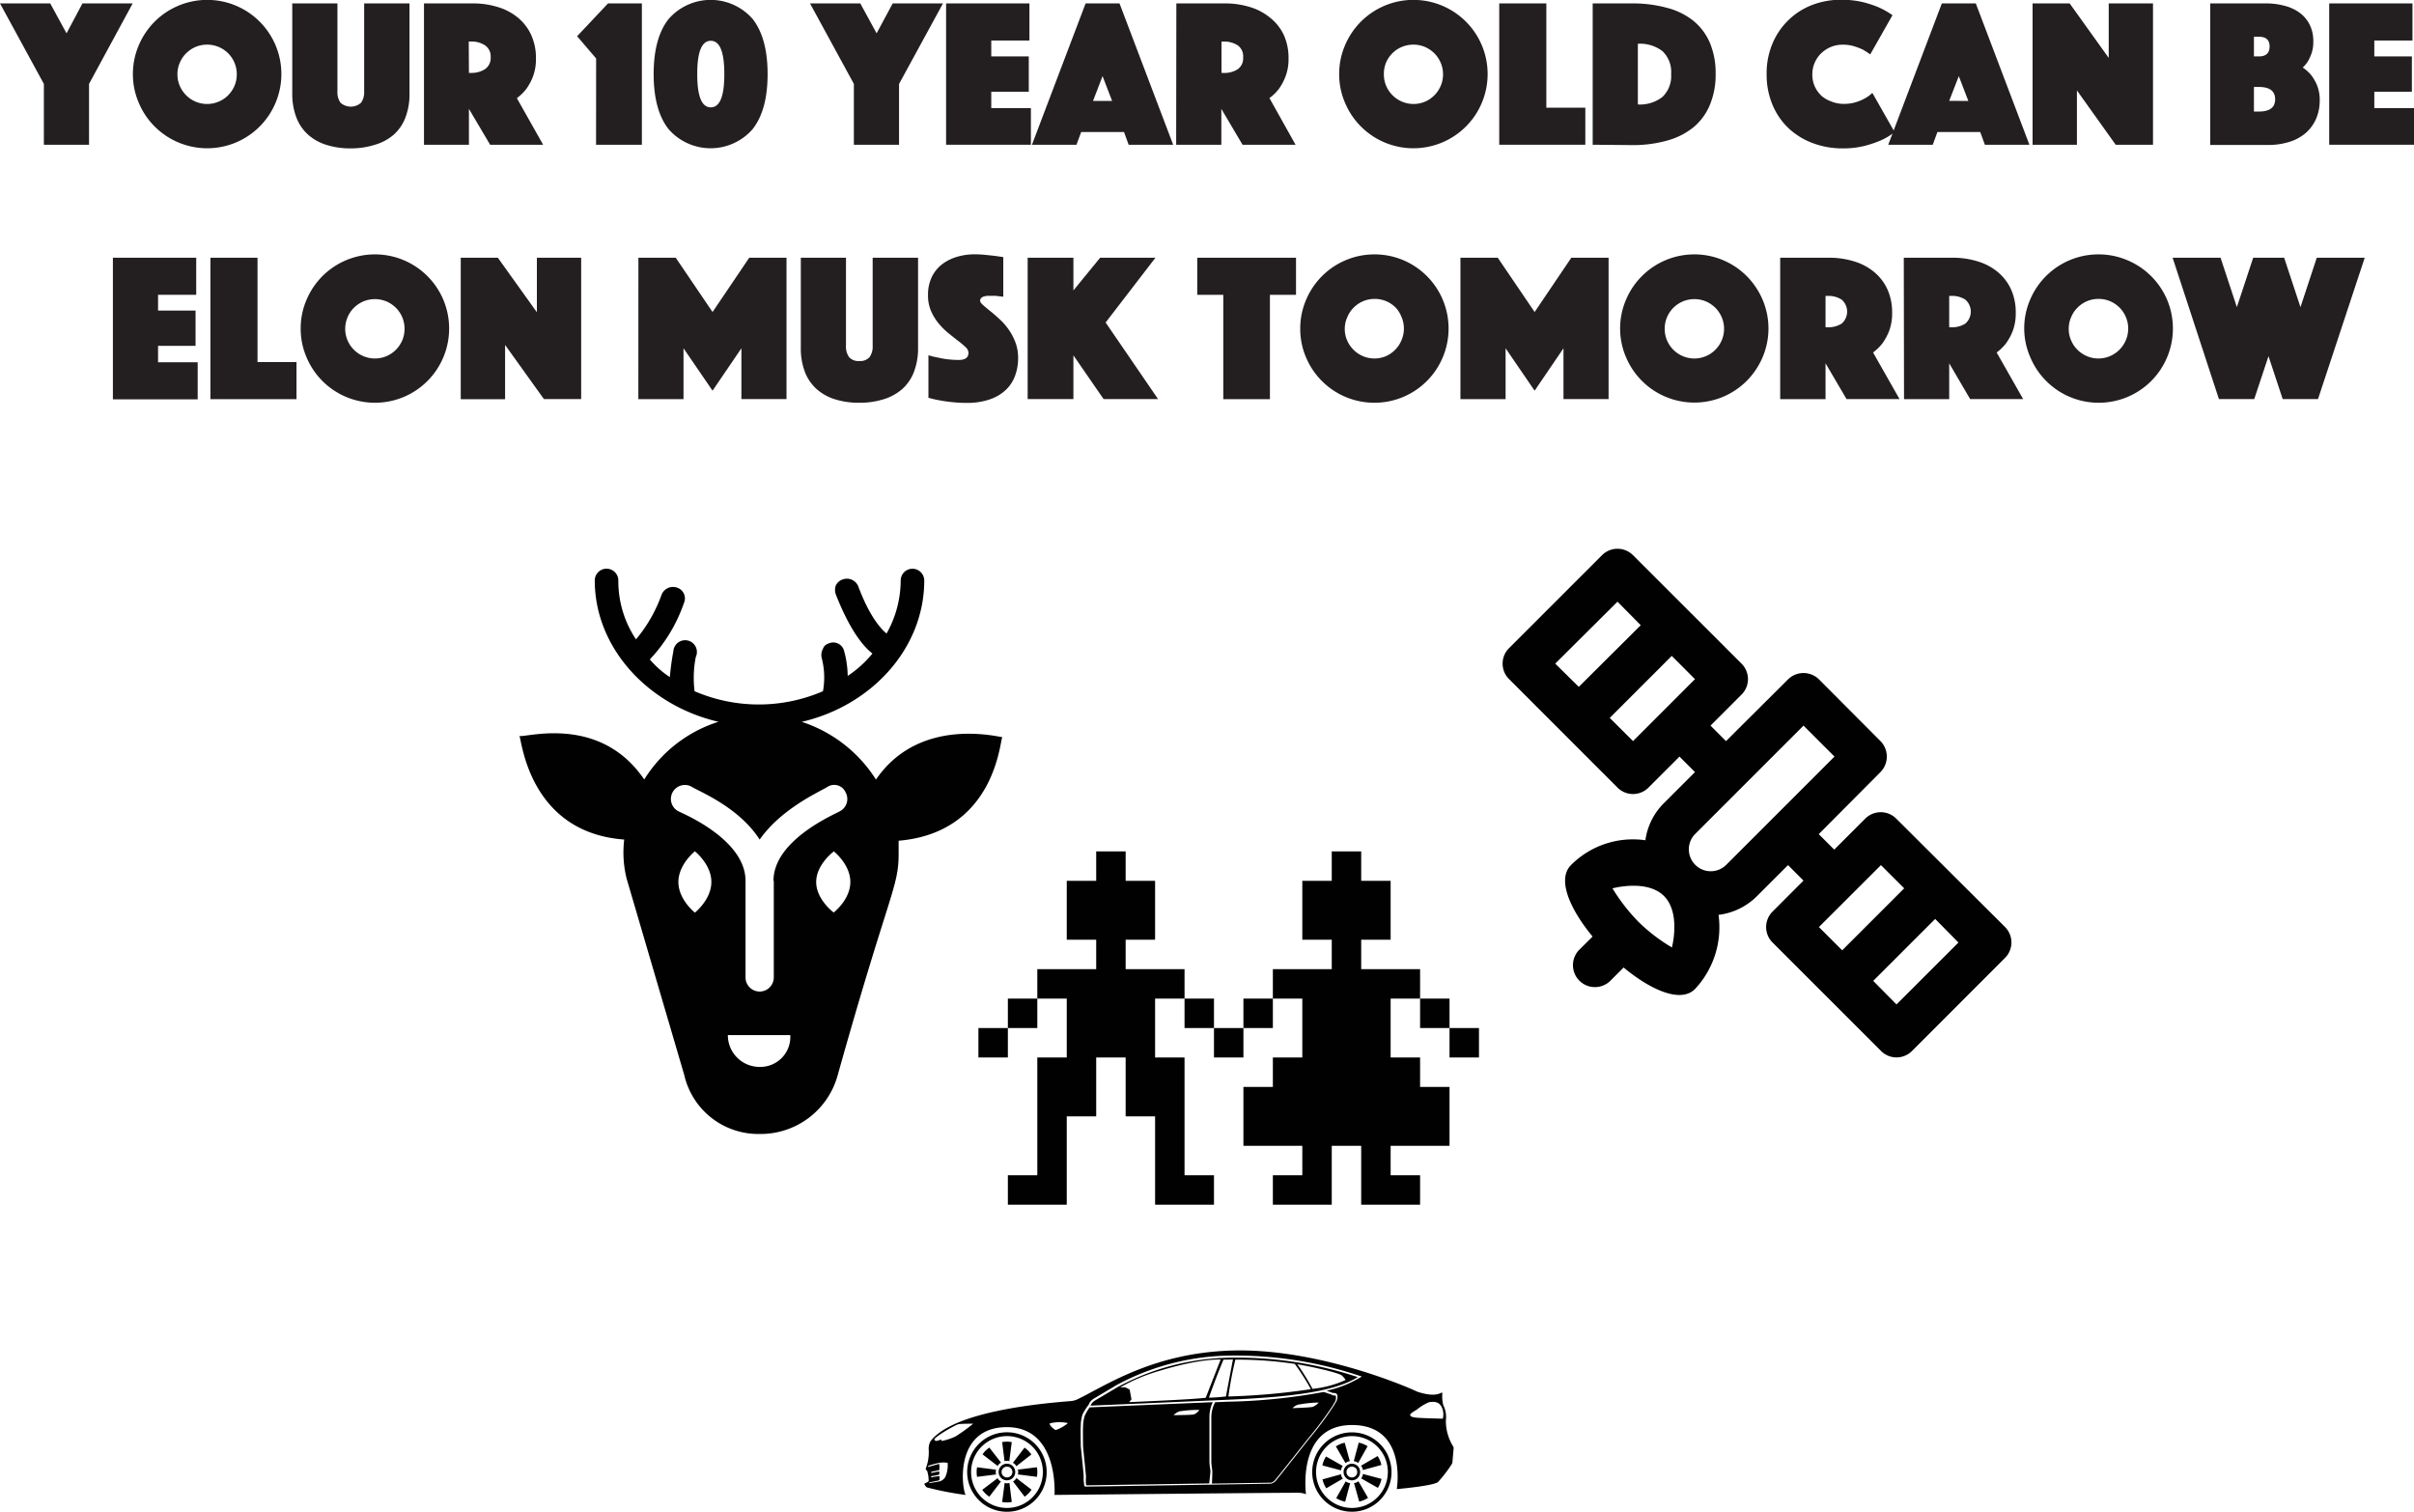 <svg id="Layer_1" data-name="Layer 1" xmlns="http://www.w3.org/2000/svg" viewBox="0 0 409.93 256.74"><defs><style>.cls-1,.cls-2{fill:#010101;}.cls-2{fill-rule:evenodd;}.cls-3{fill:#231f20;}</style></defs><rect class="cls-1" x="246.15" y="174.59" width="5" height="5"/><rect class="cls-1" x="241.15" y="169.59" width="5" height="5"/><rect class="cls-1" x="211.15" y="169.59" width="5" height="5"/><rect class="cls-1" x="206.15" y="174.59" width="5" height="5"/><polygon class="cls-1" points="246.15 194.59 246.15 184.59 241.15 184.59 241.15 179.59 236.15 179.59 236.15 169.59 241.15 169.59 241.15 164.59 231.15 164.59 231.15 159.59 236.15 159.59 236.15 149.59 231.15 149.59 231.15 144.59 226.15 144.59 226.15 149.59 221.15 149.59 221.15 159.59 226.15 159.59 226.15 164.59 216.15 164.59 216.15 169.59 221.15 169.59 221.15 179.59 216.15 179.59 216.15 184.59 211.15 184.59 211.15 194.59 221.15 194.59 221.15 199.59 216.15 199.59 216.15 204.59 226.15 204.59 226.15 194.59 231.15 194.59 231.15 204.59 241.15 204.59 241.15 199.59 236.15 199.59 236.15 194.59 246.15 194.59"/><rect class="cls-1" x="201.15" y="169.59" width="5" height="5"/><rect class="cls-1" x="171.15" y="169.59" width="5" height="5"/><rect class="cls-1" x="166.15" y="174.59" width="5" height="5"/><polygon class="cls-1" points="201.15 199.59 201.15 179.59 196.15 179.59 196.15 169.59 201.15 169.59 201.15 164.59 191.15 164.59 191.15 159.59 196.15 159.59 196.15 149.59 191.15 149.59 191.15 144.59 186.15 144.59 186.15 149.59 181.15 149.59 181.15 159.59 186.15 159.59 186.15 164.59 176.15 164.59 176.15 169.59 181.15 169.59 181.15 179.59 176.15 179.59 176.15 199.59 171.15 199.59 171.15 204.59 176.15 204.59 176.95 204.59 181.15 204.59 181.15 189.59 186.15 189.59 186.15 179.59 191.15 179.59 191.15 189.59 196.15 189.59 196.15 204.59 200.05 204.59 201.15 204.59 206.15 204.59 206.15 199.59 201.15 199.59"/><path class="cls-2" d="M158.12,255.5a.07.07,0,0,0,.09.06c.28-.06,1.23-.26,1.27-.24a1,1,0,0,1,0,.53,7.94,7.94,0,0,1-1.25.24.15.15,0,0,0-.12.11h0a.1.1,0,0,0,.12.11,10.22,10.22,0,0,1,1.28-.21,1.19,1.19,0,0,1,0,.7c-.05.05-1.1.25-1.51.33a.4.4,0,0,0-.26.18h0l1.79-.3a1.66,1.66,0,0,0,1-.76,4.94,4.94,0,0,0,.39-2.4,4.45,4.45,0,0,0-1.43,0,14.88,14.88,0,0,0-1.8.49.14.14,0,0,0-.09.13h0a.06.06,0,0,0,.08.06c.36-.1,1.78-.51,1.81-.49a3.71,3.71,0,0,1,0,1.05s-1,.21-1.28.27a.11.11,0,0,0-.09.14Zm71.47-8.07c-9.05,0-7.93,10.79-7.82,11.73,0,0,0,0-.05,0a3.47,3.47,0,0,0-1.08-.22c-.74-.05-41.57.36-41.57.36s.8-11.51-8.09-11.51-7.7,10.31-7,11.51a53.26,53.26,0,0,1-6.56-1.27c-.22-.09-.4-.48-.4-.48a.13.13,0,0,1,.05-.22c.22-.09.57-.25.63-.39a5.67,5.67,0,0,0-.25-1.69.51.51,0,0,0-.18-.2.2.2,0,0,1-.06-.24,7.65,7.65,0,0,0,.49-3.33,2.82,2.82,0,0,1,.28-1.25c3.87-5.27,19.75-6.53,23.87-6.87a3.22,3.22,0,0,0,1.14-.31c4.83-2.34,12.86-7.88,26.22-8.27,13.88-.4,28.58,5.63,31.5,7,4,1.31,4.22-.5,4.21.39a5.92,5.92,0,0,0,.17,1.89,4.48,4.48,0,0,1,.44,2.56,8.25,8.25,0,0,0,1.23,4.44.59.59,0,0,1,.08.37c-.06.73-.15,1.75-.19,2.21a.85.85,0,0,1-.15.48,23.22,23.22,0,0,1-2.31,3c-.93.67-7,1.19-7,1.19S239.05,247.43,229.59,247.43Zm-26.83-1.81a2.12,2.12,0,0,0,.91-.75,19.33,19.33,0,0,0-3.39.24,3,3,0,0,0-1,.64S202.28,245.75,202.76,245.62Zm20.18-1.28a2.77,2.77,0,0,0,1-.73,21.69,21.69,0,0,0-3.56.37,2.63,2.63,0,0,0-.9.58S222.45,244.48,222.94,244.34Zm7.63-5.05A65.46,65.46,0,0,0,208.65,236a41.24,41.24,0,0,0-18.89,5c-3.18,1.9-3.62,2.14-4,2.39a1.73,1.73,0,0,0-.57.75l23.24-1C217.7,242.73,226.26,242,230.57,239.29Zm-20.78-3a61.53,61.53,0,0,0-1.19,6.29,114.64,114.64,0,0,0,14-1.24,38.34,38.34,0,0,0-2.73-4.29A64.26,64.26,0,0,0,209.79,236.33Zm10.49.8a35.41,35.41,0,0,1,2.6,4.2,18.22,18.22,0,0,0,5.63-1.51s-.29-.47-.69-.8C226.75,238.34,220.77,237.13,220.28,237.13Zm-12.5-.8c-.89,2.12-1.71,4.28-2.49,6.49,1,0,2-.11,2.89-.2l1.19-6.29C208.87,236.32,208.27,236.32,207.78,236.33ZM197,238.2a30.26,30.26,0,0,0-6.77,2.83l.86,0,.74.37.31,1.67-.39.47c5.67-.25,11-.5,13-.74l2.53-6.49S203.86,236.09,197,238.2Zm47.65,5.94c-.33-.59-1.05-.75-2-.58a8.31,8.31,0,0,0-2.06,1.26s-1.12.63-1.12.85.11.38.88.49,4.66.19,4.66.19A2.87,2.87,0,0,0,244.69,244.14Zm-86,5.77c.18.16.16.22.33.22s.82-.23.87-.22,0,.23.07.23a10.13,10.13,0,0,0,2.34-.77,28.91,28.91,0,0,0,3-2.17s-2,0-2.46.08C162.16,247.41,158.38,249.65,158.69,249.91Zm20.62-1.63a6.23,6.23,0,0,0,2.08-1.18,6.67,6.67,0,0,0-3.07.05C178.08,247.41,179.09,248.28,179.31,248.28Zm52-9.08-.61-.2a66.29,66.29,0,0,0-22-3.36h-.14a41.67,41.67,0,0,0-18.9,5h0l-3.21,1.91c-.45.27-.64.38-.82.5a1.93,1.93,0,0,0-.7.89v0l-.06.09a10.69,10.69,0,0,0-1,1.59,6.71,6.71,0,0,0-.3,1.8v.11c-.05.65,0,3.1,0,3.52v0c.31,3,.49,4.82.49,5v.18a5.8,5.8,0,0,0,.08,1.24.58.58,0,0,1,0,.14c0,.12.07.22.16.27h.2c.77,0,5.35-.07,26.49-.41l4.87-.08a1.64,1.64,0,0,0,.81-.48c.21-.21,5.57-7,5.62-7.07a59.75,59.75,0,0,0,4.31-5.78c.08-.15.16-.29.23-.4a1.75,1.75,0,0,0,.33-1.13c0-.49-.41-.53-.64-.55a.78.78,0,0,1-.19,0c-.16-.07-.75-.28-1-.39a18,18,0,0,0,5.43-2.09Zm-25.94,18.15-20.86.32a.24.24,0,0,0,0-.07.58.58,0,0,0-.06-.17,9.67,9.67,0,0,1,0-1.13.87.87,0,0,0,0-.18c0-.2-.31-3.21-.49-5v0c0-.4-.05-2.85,0-3.47v-.11a6.36,6.36,0,0,1,.29-1.71,8.53,8.53,0,0,1,.83-1.4l20.9-.88a6,6,0,0,0-.56,2.39v7.7a8.46,8.46,0,0,0,.1,1.09,4.49,4.49,0,0,1,.07.67C205.47,256.12,205.37,257.06,205.34,257.35Zm20.89-15a.82.82,0,0,0,.28.06c.27,0,.36,0,.36.26a1.42,1.42,0,0,1-.28,1,3.31,3.31,0,0,0-.24.43,62.56,62.56,0,0,1-4.28,5.72c-.88,1.12-5.42,6.87-5.59,7a1.39,1.39,0,0,1-.6.4l-4.88.08-5.18.08c0-.32.06-1.25.06-2a5.07,5.07,0,0,0-.08-.73,7.9,7.9,0,0,1-.09-1v-7.7a5.78,5.78,0,0,1,.64-2.39v0l2.06-.09a98.66,98.66,0,0,0,16.31-1.64l.13,0S226,242.21,226.23,242.31ZM171,262.16a6.75,6.75,0,1,1,6.74-6.75A6.74,6.74,0,0,1,171,262.16Zm0-1a5.75,5.75,0,1,1,5.74-5.75A5.75,5.75,0,0,1,171,261.16Zm0,0a5.75,5.75,0,1,1,5.74-5.75A5.75,5.75,0,0,1,171,261.16Zm0-4.34a1.41,1.41,0,1,1,1.4-1.41A1.41,1.41,0,0,1,171,256.82Zm0-.49a.92.92,0,1,1,.92-.92A.92.92,0,0,1,171,256.33Zm.81-6a4.47,4.47,0,0,0-1.63,0l.41,3.28c0-.14.8-.14.8,0Zm-1.2,6.89c0,.14.8.14.8,0l.4,3.28a4.47,4.47,0,0,1-1.63,0Zm-4.69-2.62a4.47,4.47,0,0,0,0,1.63l3.27-.41c-.13,0-.13-.79,0-.79Zm6.88,1.21c.14,0,.14-.8,0-.8l3.28-.41a4.47,4.47,0,0,1,0,1.63Zm-6,2.62A4.53,4.53,0,0,0,168,259.6l2-2.61c-.1.1-.66-.47-.56-.56Zm8.34-6a4.57,4.57,0,0,0-1.16-1.16l-2,2.61c.1-.1.67.47.57.57ZM168,251.26a4.34,4.34,0,0,0-1.15,1.15l2.6,2c-.1-.1.47-.66.57-.56Zm4,5.72c.1.09.66-.47.56-.57l2.61,2A4.57,4.57,0,0,1,174,259.6Zm63.78-4.19a6.74,6.74,0,1,0-3.58,8.83A6.73,6.73,0,0,0,235.76,252.79Zm-.92.38a5.74,5.74,0,1,0-3,7.53A5.73,5.73,0,0,0,234.84,253.17Zm0,0a5.74,5.74,0,1,0-3,7.53A5.73,5.73,0,0,0,234.84,253.17Zm.34-.14a6.1,6.1,0,1,0-3.24,8A6.11,6.11,0,0,0,235.18,253Zm-58.58,0a6.1,6.1,0,1,0-3.24,8A6.11,6.11,0,0,0,176.6,253Zm54.25,1.84a1.41,1.41,0,1,0-.75,1.84A1.4,1.4,0,0,0,230.85,254.87Zm-.45.19a.92.92,0,1,0-.49,1.2A.91.91,0,0,0,230.4,255.06Zm-2.07-4.63a4.52,4.52,0,0,0-1.5.63l1.65,2.86c0-.12.68-.44.73-.31Zm2.46,10a4.52,4.52,0,0,0,1.5-.63l-1.65-2.86c.05.12-.68.44-.74.31Zm-6.23-3.77a4.39,4.39,0,0,0,.64,1.51l2.86-1.66c-.13.06-.44-.68-.31-.73Zm10-2.45a4.59,4.59,0,0,0-.64-1.51l-2.86,1.66c.13-.06.44.68.31.73Zm-7.67,5.63a4.46,4.46,0,0,0,1.52.61l.85-3.19c0,.13-.79-.17-.74-.3Zm5.33-8.81a4.33,4.33,0,0,0-1.51-.61l-.85,3.19c0-.13.79.17.74.3Zm-7.06,1.74a4.4,4.4,0,0,0-.62,1.52l3.2.85c-.13,0,.17-.79.3-.74Zm8.8,5.33a4.4,4.4,0,0,0,.62-1.52l-3.2-.85c.13.05-.17.79-.3.74Z" transform="translate(0 -5.42)"/><path class="cls-1" d="M148.75,137.81a23.54,23.54,0,0,0-12.6-9.8c12-2.8,20.8-12.6,20.8-24a2,2,0,1,0-4,0,18.4,18.4,0,0,1-2.4,9c-1.2-1-3-3.2-4.8-8a2.08,2.08,0,0,0-2.6-1.2,2,2,0,0,0-1.2,1,2.21,2.21,0,0,0,0,1.6c2.2,5.6,4.4,8.6,6.2,10a19,19,0,0,1-4.2,3.8,16.5,16.5,0,0,0-.6-4.2,1.9,1.9,0,0,0-2.4-1.4c-.6.2-1,.4-1.2,1a2.13,2.13,0,0,0-.2,1.6,13.12,13.12,0,0,1,.2,5.6,27.53,27.53,0,0,1-21.8,0,18.37,18.37,0,0,1,.2-5.8,2,2,0,1,0-3.8-1,43.56,43.56,0,0,0-.6,4.4,15.93,15.93,0,0,1-3.4-3,26.58,26.58,0,0,0,5.8-9.6,1.92,1.92,0,0,0-1.2-2.6,2.08,2.08,0,0,0-2.6,1.2A24.74,24.74,0,0,1,108,114a17.79,17.79,0,0,1-3-10,2,2,0,0,0-4,0c0,11.4,9,21.2,21,24a23,23,0,0,0-12.6,9.8c-7.6-11.2-20.4-7-21.2-7.4.4.6,1.6,16.4,17.8,17.6a18.4,18.4,0,0,0,.4,6.6l9.8,33.4A12.89,12.89,0,0,0,129,198a13.56,13.56,0,0,0,13.2-9.8c8.8-31.4,10.4-32,10.4-37.8v-2.2c16.4-1.4,17.2-17,17.6-17.6C169.55,130.61,156.15,127,148.75,137.81ZM118,160.41s-2.8-2.2-2.8-5.2S118,150,118,150s2.8,2.2,2.8,5.2S118,160.41,118,160.41Zm11,26.2a5.38,5.38,0,0,1-5.4-5.4h10.6A5.09,5.09,0,0,1,129,186.61Zm2.4-31.6v16.4a2.4,2.4,0,0,1-4.8,0V155c0-7-10.6-11.4-11.4-11.8a2.37,2.37,0,1,1,2.2-4.2c1.2.8,8,3.4,11.6,9,3.8-5.4,10.4-8.2,11.6-9a2.11,2.11,0,0,1,3,1,2.33,2.33,0,0,1-1,3.2C142,143.61,131.35,148,131.35,155Zm10.2,5.4s-3-2.2-3-5.2,3-5.2,3-5.2,2.8,2.2,2.8,5.2S141.55,160.41,141.55,160.41Z" transform="translate(0 -5.42)"/><path class="cls-1" d="M274.68,139.18a3.71,3.71,0,0,0,5.25,0h0l5.27-5.27,2.63,2.63-5.27,5.27a11,11,0,0,0-3.15,6.31,14.84,14.84,0,0,0-12.63,4.21c-2.42,2.42-.19,7.48,3.66,12.14l-2.35,2.34a3.73,3.73,0,0,0,5.27,5.27l2.35-2.35c4.65,3.85,9.71,6.08,12.12,3.66a15.35,15.35,0,0,0,4-12.6,11.14,11.14,0,0,0,6.53-3.18l5.27-5.27,2.63,2.63L301,160.24a3.7,3.7,0,0,0,0,5.24h0l18.43,18.43a3.71,3.71,0,0,0,5.25,0h0l15.8-15.81a3.71,3.71,0,0,0,0-5.25h0L322,144.44a3.72,3.72,0,0,0-5.25,0h0l-5.27,5.27-2.63-2.63,10.47-10.53a3.75,3.75,0,0,0,0-5.28L308.9,120.81a3.74,3.74,0,0,0-5.28,0h0L293.1,131.28l-2.63-2.63,5.27-5.27a3.71,3.71,0,0,0,0-5.25h0L277.3,99.7a3.72,3.72,0,0,0-5.25,0h0l-15.8,15.8a3.7,3.7,0,0,0,0,5.24h0Zm9.23,27.14a29.55,29.55,0,0,1-5.7-4.37,32,32,0,0,1-4.39-5.66s5.85-1.61,8.75,1.3,1.34,8.74,1.34,8.74Zm48.66-.83L322.05,176l-3.95-4,10.52-10.52Zm-13.16-13.15,3.95,3.94-10.53,10.53-3.95-3.95Zm-13.15-23.69,5.26,5.26-18.43,18.43a3.72,3.72,0,0,1-5.26-5.26Zm-18.43-7.89-10.52,10.52-3.95-3.94,10.53-10.53ZM274.67,107.6l3.95,4L268.1,122.07l-4-3.95Z" transform="translate(0 -5.42)"/><path class="cls-3" d="M7.45,19.67,0,6H8.53l2.77,5.08L14,6h8.53L15.12,19.67V30H7.45Z" transform="translate(0 -5.42)"/><path class="cls-3" d="M22.57,18a12.3,12.3,0,0,1,1-4.9,12.59,12.59,0,0,1,6.72-6.71,12.6,12.6,0,0,1,9.79,0,12.61,12.61,0,0,1,6.71,6.71,12.6,12.6,0,0,1,0,9.79,12.59,12.59,0,0,1-6.71,6.72,12.6,12.6,0,0,1-9.79,0,12.56,12.56,0,0,1-6.72-6.72A12.21,12.21,0,0,1,22.57,18Zm7.56,0a4.81,4.81,0,0,0,.4,2,5.07,5.07,0,0,0,2.68,2.68,5,5,0,0,0,3.92,0,5,5,0,0,0,1.61-1.08A5.25,5.25,0,0,0,39.82,20a5.12,5.12,0,0,0,0-3.92,5,5,0,0,0-2.69-2.69,5.12,5.12,0,0,0-3.92,0,5.25,5.25,0,0,0-1.6,1.08,5,5,0,0,0-1.08,1.61A4.77,4.77,0,0,0,30.13,18Z" transform="translate(0 -5.42)"/><path class="cls-3" d="M59.58,30.62a13.45,13.45,0,0,1-4.1-.58,8.4,8.4,0,0,1-3.14-1.73,7.48,7.48,0,0,1-2-2.91,11.14,11.14,0,0,1-.71-4.14V6h7.67V20.93a3.06,3.06,0,0,0,.52,1.93,2.62,2.62,0,0,0,3.5,0,3.12,3.12,0,0,0,.52-1.93V6h7.7V21.26a11.15,11.15,0,0,1-.7,4.14,7.43,7.43,0,0,1-2,2.91A8.45,8.45,0,0,1,63.68,30,13.45,13.45,0,0,1,59.58,30.62Z" transform="translate(0 -5.42)"/><path class="cls-3" d="M72,6h8.28a14.21,14.21,0,0,1,4.27.62,9.63,9.63,0,0,1,3.4,1.8,8.25,8.25,0,0,1,2.25,2.93,9.41,9.41,0,0,1,.81,4,8.38,8.38,0,0,1-.5,3.06,9.42,9.42,0,0,1-1.12,2.09,7.86,7.86,0,0,1-1.62,1.59L92.23,30h-9l-3.6-6.09V30H72ZM79.63,17.8H80a4.2,4.2,0,0,0,2.32-.61,2.26,2.26,0,0,0,1-2.05,2.25,2.25,0,0,0-1-2.05A4.2,4.2,0,0,0,80,12.47h-.4Z" transform="translate(0 -5.42)"/><path class="cls-3" d="M101.23,15.35,98,11.57,103.25,6H109V30h-7.78Z" transform="translate(0 -5.42)"/><path class="cls-3" d="M130.35,18q0,6.12-2.55,9.36a9.47,9.47,0,0,1-14.26,0Q111,24.14,111,18t2.55-9.36a9.47,9.47,0,0,1,14.26,0Q130.35,11.9,130.35,18ZM123,18c0-3.77-.76-5.65-2.3-5.65s-2.3,1.88-2.3,5.65.76,5.65,2.3,5.65S123,21.79,123,18Z" transform="translate(0 -5.42)"/><path class="cls-3" d="M145,19.67,137.55,6h8.54l2.77,5.08L151.59,6h8.54l-7.46,13.68V30H145Z" transform="translate(0 -5.42)"/><path class="cls-3" d="M160.66,6h14.15v6.3h-6.48V15h6.37v6h-6.37v2.78h6.73V30h-14.4Z" transform="translate(0 -5.42)"/><path class="cls-3" d="M184.35,6h5.76l9.11,24h-7.56l-.79-2.16H183.6L182.8,30h-7.56Zm4.5,16.56-1.62-4.21-1.62,4.21Z" transform="translate(0 -5.42)"/><path class="cls-3" d="M199.76,6H208a14.21,14.21,0,0,1,4.27.62,9.72,9.72,0,0,1,3.4,1.8A8.25,8.25,0,0,1,218,11.34a9.41,9.41,0,0,1,.81,4,8.16,8.16,0,0,1-.51,3.06,9,9,0,0,1-1.11,2.09,7.86,7.86,0,0,1-1.62,1.59L220,30h-9l-3.6-6.09V30h-7.67Zm7.67,11.81h.39a4.21,4.21,0,0,0,2.33-.61,2.26,2.26,0,0,0,.95-2.05,2.25,2.25,0,0,0-.95-2.05,4.22,4.22,0,0,0-2.33-.62h-.39Z" transform="translate(0 -5.42)"/><path class="cls-3" d="M227.41,18a12.3,12.3,0,0,1,1-4.9,12.61,12.61,0,0,1,6.71-6.71,12.6,12.6,0,0,1,9.79,0,12.59,12.59,0,0,1,6.72,6.71,12.6,12.6,0,0,1,0,9.79,12.56,12.56,0,0,1-6.72,6.72,12.6,12.6,0,0,1-9.79,0,12.59,12.59,0,0,1-6.71-6.72A12.21,12.21,0,0,1,227.41,18ZM235,18a5,5,0,0,0,.39,2,5.25,5.25,0,0,0,1.08,1.6,5,5,0,0,0,1.61,1.08,5,5,0,0,0,3.92,0A5.07,5.07,0,0,0,244.65,20a5,5,0,0,0,0-3.92,5,5,0,0,0-1.08-1.61,5.25,5.25,0,0,0-1.6-1.08,5.12,5.12,0,0,0-3.92,0,5,5,0,0,0-2.69,2.69A4.93,4.93,0,0,0,235,18Z" transform="translate(0 -5.42)"/><path class="cls-3" d="M254.59,6h8V23.71h6.62V30H254.59Z" transform="translate(0 -5.42)"/><path class="cls-3" d="M270.46,30V6h6.66a22.08,22.08,0,0,1,6,.76A11.94,11.94,0,0,1,287.62,9a9.84,9.84,0,0,1,2.77,3.76,13.33,13.33,0,0,1,.95,5.2,13.33,13.33,0,0,1-.95,5.2A9.87,9.87,0,0,1,287.62,27a12.26,12.26,0,0,1-4.47,2.28,21.3,21.3,0,0,1-6,.78Zm7.67-6.84a6.22,6.22,0,0,0,4.18-1.28A4.91,4.91,0,0,0,283.78,18a4.85,4.85,0,0,0-1.47-3.89,6.27,6.27,0,0,0-4.18-1.26Z" transform="translate(0 -5.42)"/><path class="cls-3" d="M300,18a12.93,12.93,0,0,1,1-5.2,11.93,11.93,0,0,1,2.74-4,11.8,11.8,0,0,1,4-2.54,13.51,13.51,0,0,1,4.89-.88,15.56,15.56,0,0,1,3.66.39,18.5,18.5,0,0,1,2.75.9A13.76,13.76,0,0,1,321.37,8l-3.78,6.66c-.39-.28-.81-.56-1.26-.82a11.23,11.23,0,0,0-1.46-.56,6.38,6.38,0,0,0-1.93-.27,5.27,5.27,0,0,0-2.05.39,5.56,5.56,0,0,0-1.64,1.08,5.17,5.17,0,0,0-1.1,1.61,4.93,4.93,0,0,0-.39,2,4.81,4.81,0,0,0,.41,2,5.08,5.08,0,0,0,1.14,1.6A5.2,5.2,0,0,0,311,22.66a5.45,5.45,0,0,0,2.12.4,6.76,6.76,0,0,0,2.05-.29,7.53,7.53,0,0,0,1.52-.65,5.41,5.41,0,0,0,1.26-.93l3.78,6.66a11.15,11.15,0,0,1-2.31,1.4,19.34,19.34,0,0,1-2.77.94,14.83,14.83,0,0,1-3.71.43,14.28,14.28,0,0,1-5.18-.92,12.29,12.29,0,0,1-4.11-2.57,11.62,11.62,0,0,1-2.69-4A13.14,13.14,0,0,1,300,18Z" transform="translate(0 -5.42)"/><path class="cls-3" d="M329.75,6h5.77l9.1,24h-7.56l-.79-2.16H329L328.21,30h-7.56Zm4.5,16.56-1.62-4.21L331,22.55Z" transform="translate(0 -5.42)"/><path class="cls-3" d="M345.16,6h6.3l6.63,9.26V6h7.52V30h-6.34l-6.58-9.22V30h-7.53Z" transform="translate(0 -5.42)"/><path class="cls-3" d="M375.33,6h9.4a12.19,12.19,0,0,1,3.29.42,7.42,7.42,0,0,1,2.56,1.22,5.7,5.7,0,0,1,1.65,2,6.23,6.23,0,0,1,.6,2.82,6,6,0,0,1-.29,2,8.75,8.75,0,0,1-.61,1.35,4.87,4.87,0,0,1-.9,1.08,6.19,6.19,0,0,1,1.44,1.29,7.73,7.73,0,0,1,1,1.73,6.67,6.67,0,0,1,.45,2.56,7.74,7.74,0,0,1-.62,3.13A6.8,6.8,0,0,1,391.55,28a7.63,7.63,0,0,1-2.77,1.51,12,12,0,0,1-3.66.53h-9.79Zm10.08,7.31q0-1.65-1.8-1.65h-.86V15h.86C384.81,15,385.41,14.41,385.41,13.3Zm-1.8,11.05c1.82,0,2.74-.69,2.74-2.08s-.92-2.09-2.74-2.09h-.86v4.17Z" transform="translate(0 -5.42)"/><path class="cls-3" d="M395.53,6h14.14v6.3h-6.48V15h6.38v6h-6.38v2.78h6.74V30h-14.4Z" transform="translate(0 -5.42)"/><path class="cls-3" d="M19.17,49.19H33.32v6.3H26.84v2.67h6.37v6H26.84v2.78h6.73v6.3H19.17Z" transform="translate(0 -5.42)"/><path class="cls-3" d="M35.73,49.19h8V66.91h6.62v6.3H35.73Z" transform="translate(0 -5.42)"/><path class="cls-3" d="M51.06,61.22a12.3,12.3,0,0,1,1-4.9,12.59,12.59,0,0,1,6.72-6.71,12.6,12.6,0,0,1,9.79,0,12.61,12.61,0,0,1,6.71,6.71,12.6,12.6,0,0,1,0,9.79,12.59,12.59,0,0,1-6.71,6.72,12.6,12.6,0,0,1-9.79,0,12.56,12.56,0,0,1-6.72-6.72A12.21,12.21,0,0,1,51.06,61.22Zm7.56,0a5,5,0,0,0,.4,2,4.91,4.91,0,0,0,1.08,1.6,5,5,0,0,0,1.6,1.08,5,5,0,0,0,3.93,0,5,5,0,0,0,1.6-1.08,5.25,5.25,0,0,0,1.08-1.6,5.12,5.12,0,0,0,0-3.92,5.29,5.29,0,0,0-1.08-1.61,5.37,5.37,0,0,0-1.6-1.08,5.15,5.15,0,0,0-3.93,0,5.37,5.37,0,0,0-1.6,1.08,5.09,5.09,0,0,0-1.48,3.57Z" transform="translate(0 -5.42)"/><path class="cls-3" d="M78.24,49.19h6.3l6.63,9.26V49.19h7.52v24H92.36L85.77,64v9.22H78.24Z" transform="translate(0 -5.42)"/><path class="cls-3" d="M108.41,49.19h6.34L121,58.41l6.23-9.22h6.33v24h-7.66V64.57l-4.9,7.2-4.93-7.2v8.64h-7.67Z" transform="translate(0 -5.42)"/><path class="cls-3" d="M145.92,73.82a13.45,13.45,0,0,1-4.1-.58,8.36,8.36,0,0,1-3.13-1.73,7.5,7.5,0,0,1-2-2.91,11.15,11.15,0,0,1-.7-4.14V49.19h7.67V64.13a3.06,3.06,0,0,0,.52,1.93,2.09,2.09,0,0,0,1.74.67,2.11,2.11,0,0,0,1.75-.67,3.06,3.06,0,0,0,.52-1.93V49.19h7.71V64.46a11.14,11.14,0,0,1-.71,4.14,7.41,7.41,0,0,1-2,2.91A8.61,8.61,0,0,1,150,73.24,13.52,13.52,0,0,1,145.92,73.82Z" transform="translate(0 -5.42)"/><path class="cls-3" d="M157.66,65.75a12.42,12.42,0,0,0,1.65.4,12.84,12.84,0,0,0,1.64.29,16.3,16.3,0,0,0,1.86.11q1.65,0,1.65-1.23a1.37,1.37,0,0,0-.5-.95,13.24,13.24,0,0,0-1.28-1.08c-.52-.4-1.07-.84-1.66-1.32a12.25,12.25,0,0,1-1.65-1.65,8.8,8.8,0,0,1-1.28-2.11,6.64,6.64,0,0,1-.5-2.68,6.91,6.91,0,0,1,.61-3,6.09,6.09,0,0,1,1.69-2.16,7.74,7.74,0,0,1,2.54-1.31,10.49,10.49,0,0,1,3.11-.45,16.71,16.71,0,0,1,1.73.09l1.55.16,1.55.22v6.73l-.65-.07-.65-.08c-.24,0-.49,0-.76,0s-.32,0-.54,0a3,3,0,0,0-.61.09,1.13,1.13,0,0,0-.5.25.61.61,0,0,0-.22.5c0,.19.16.43.49.72s.72.63,1.19,1,1,.83,1.54,1.33a10.74,10.74,0,0,1,1.55,1.73,9.83,9.83,0,0,1,1.19,2.2,7.38,7.38,0,0,1,.49,2.73,8.5,8.5,0,0,1-.51,3,6.24,6.24,0,0,1-1.56,2.41,7.38,7.38,0,0,1-2.72,1.62,11.56,11.56,0,0,1-3.93.6,22.14,22.14,0,0,1-2.53-.13q-1.17-.12-2.07-.3a16.42,16.42,0,0,1-1.91-.44Z" transform="translate(0 -5.42)"/><path class="cls-3" d="M174.51,49.19h7.77v5.55l4.54-5.55h9.39l-8.46,11,8.9,13H187.4l-5.12-7.42v7.42h-7.77Z" transform="translate(0 -5.42)"/><path class="cls-3" d="M207.73,55.49h-4.42v-6.3h16.77v6.3h-4.43V73.21h-7.92Z" transform="translate(0 -5.42)"/><path class="cls-3" d="M220.8,61.22a12.3,12.3,0,0,1,1-4.9,12.61,12.61,0,0,1,6.71-6.71,12.62,12.62,0,0,1,9.8,0A12.61,12.61,0,0,1,245,56.32a12.6,12.6,0,0,1,0,9.79,12.59,12.59,0,0,1-6.71,6.72,12.62,12.62,0,0,1-9.8,0,12.59,12.59,0,0,1-6.71-6.72A12.21,12.21,0,0,1,220.8,61.22Zm7.56,0a4.81,4.81,0,0,0,.4,2,5.07,5.07,0,0,0,2.68,2.68,5,5,0,0,0,3.92,0A5.07,5.07,0,0,0,238,63.18a5,5,0,0,0,0-3.92A5,5,0,0,0,237,57.65a5.25,5.25,0,0,0-1.6-1.08,5.12,5.12,0,0,0-3.92,0,5.25,5.25,0,0,0-1.6,1.08,5,5,0,0,0-1.08,1.61A4.77,4.77,0,0,0,228.36,61.22Z" transform="translate(0 -5.42)"/><path class="cls-3" d="M248,49.19h6.34l6.26,9.22,6.23-9.22h6.33v24h-7.66V64.57l-4.9,7.2-4.93-7.2v8.64H248Z" transform="translate(0 -5.42)"/><path class="cls-3" d="M275.12,61.22a12.3,12.3,0,0,1,1-4.9,12.61,12.61,0,0,1,6.71-6.71,12.6,12.6,0,0,1,9.79,0,12.69,12.69,0,0,1,4,2.7,12.9,12.9,0,0,1,2.69,4,12.48,12.48,0,0,1,0,9.79,12.83,12.83,0,0,1-2.69,4,12.69,12.69,0,0,1-4,2.7,12.6,12.6,0,0,1-9.79,0,12.59,12.59,0,0,1-6.71-6.72A12.22,12.22,0,0,1,275.12,61.22Zm7.57,0a5,5,0,0,0,.39,2,5.07,5.07,0,0,0,1.08,1.6,5,5,0,0,0,1.6,1.08,5,5,0,0,0,3.93,0,5,5,0,0,0,1.6-1.08,5.07,5.07,0,0,0,1.08-1.6,5,5,0,0,0,0-3.92,5.12,5.12,0,0,0-1.08-1.61,5.37,5.37,0,0,0-1.6-1.08,5.15,5.15,0,0,0-3.93,0,5.37,5.37,0,0,0-1.6,1.08,5.12,5.12,0,0,0-1.08,1.61A4.93,4.93,0,0,0,282.69,61.22Z" transform="translate(0 -5.42)"/><path class="cls-3" d="M302.3,49.19h8.28a14.21,14.21,0,0,1,4.27.62,9.63,9.63,0,0,1,3.4,1.8,8.25,8.25,0,0,1,2.25,2.93,9.41,9.41,0,0,1,.81,4,8.38,8.38,0,0,1-.5,3.06,9.42,9.42,0,0,1-1.12,2.09,7.86,7.86,0,0,1-1.62,1.59l4.5,7.92h-9L310,67.12v6.09H302.3ZM310,61h.4a4.2,4.2,0,0,0,2.32-.61,2.69,2.69,0,0,0,0-4.1,4.2,4.2,0,0,0-2.32-.62H310Z" transform="translate(0 -5.42)"/><path class="cls-3" d="M323.29,49.19h8.28a14.21,14.21,0,0,1,4.27.62,9.63,9.63,0,0,1,3.4,1.8,8.25,8.25,0,0,1,2.25,2.93,9.41,9.41,0,0,1,.81,4,8.38,8.38,0,0,1-.5,3.06,9.42,9.42,0,0,1-1.12,2.09,7.86,7.86,0,0,1-1.62,1.59l4.5,7.92h-9L331,67.12v6.09h-7.67ZM331,61h.4a4.2,4.2,0,0,0,2.32-.61,2.69,2.69,0,0,0,0-4.1,4.2,4.2,0,0,0-2.32-.62H331Z" transform="translate(0 -5.42)"/><path class="cls-3" d="M343.74,61.22a12.3,12.3,0,0,1,1-4.9,12.61,12.61,0,0,1,6.71-6.71,12.62,12.62,0,0,1,9.8,0A12.61,12.61,0,0,1,368,56.32a12.6,12.6,0,0,1,0,9.79,12.59,12.59,0,0,1-6.71,6.72,12.62,12.62,0,0,1-9.8,0,12.59,12.59,0,0,1-6.71-6.72A12.21,12.21,0,0,1,343.74,61.22Zm7.56,0a4.81,4.81,0,0,0,.4,2,5.07,5.07,0,0,0,2.68,2.68,5,5,0,0,0,3.92,0A5.07,5.07,0,0,0,361,63.18a5,5,0,0,0,0-3.92,5,5,0,0,0-1.08-1.61,5.25,5.25,0,0,0-1.6-1.08,5.12,5.12,0,0,0-3.92,0,5.25,5.25,0,0,0-1.6,1.08,5,5,0,0,0-1.08,1.61A4.77,4.77,0,0,0,351.3,61.22Z" transform="translate(0 -5.42)"/><path class="cls-3" d="M368.94,49.19h8.14l2.77,8.39,2.77-8.39h5.26l2.77,8.39,2.77-8.39h8.14l-7.93,24h-6l-2.41-7.28-2.42,7.28h-6Z" transform="translate(0 -5.42)"/></svg>
